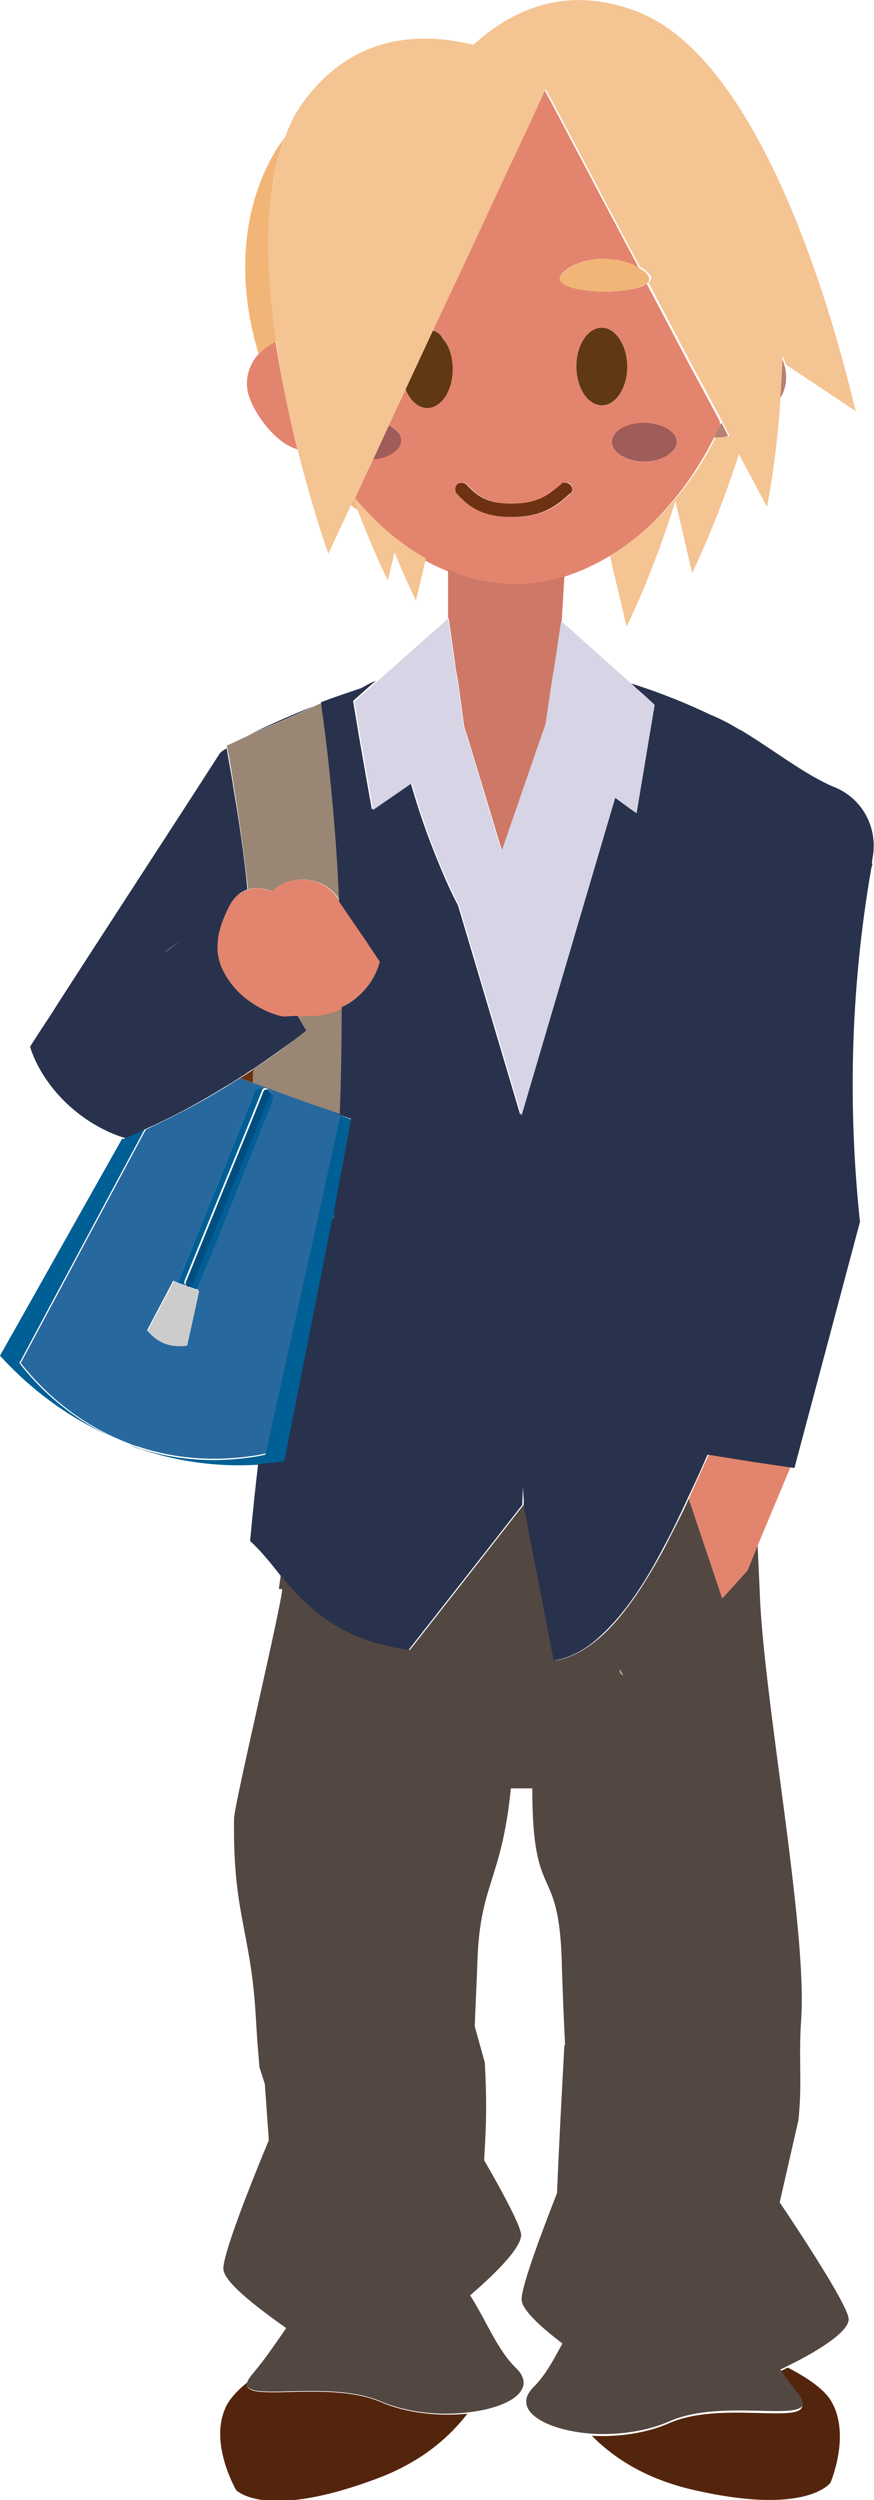 <?xml version="1.0" encoding="utf-8"?>
<!-- Generator: Adobe Illustrator 27.0.0, SVG Export Plug-In . SVG Version: 6.00 Build 0)  -->
<svg version="1.1" id="Layer_1" xmlns="http://www.w3.org/2000/svg" xmlns:xlink="http://www.w3.org/1999/xlink" x="0px" y="0px"
	 viewBox="0 0 130.7 373.8" style="enable-background:new 0 0 130.7 373.8;" xml:space="preserve">
<style type="text/css">
	.st0{fill:none;}
	.st1{fill:#53250D;}
	.st2{fill:#998675;}
	.st3{fill:#27689E;}
	.st4{fill:#005F94;}
	.st5{fill:#CCCCCC;}
	.st6{fill:#004E7F;}
	.st7{fill:#B68072;}
	.st8{fill:#E3856E;}
	.st9{fill:#603813;}
	.st10{fill:#6E3111;}
	.st11{fill:#9F5C59;}
	.st12{fill:#CE7867;}
	.st13{fill:#F5C493;}
	.st14{fill:#F2B578;}
	.st15{fill:#534741;}
	.st16{fill:#28324C;}
	.st17{fill:#D6D4E5;}
</style>
<g>
	<path class="st0" d="M30.4,138c-1,0.9-2.1,1.7-3.2,2.6C28.3,139.7,29.4,138.8,30.4,138z"/>
	<path class="st0" d="M17.9,146.4c1.1-0.6,2.3-1.2,3.5-1.9c2.1-1.3,4-2.6,5.8-3.9c-1.7,1.3-3.6,2.6-5.8,3.9
		C20.2,145.2,19.1,145.8,17.9,146.4z"/>
	<g>
		<path class="st1" d="M56.8,359.1c-7.9-3.3-20.9,0.4-19.8-2.9c-1.6,1.3-2.9,2.7-3.4,4.1c-2.2,5.3,1.7,12,1.7,12s4.1,4.6,20.8-1.6
			c7.7-2.8,11.7-7.1,13.8-9.8C65.8,361.3,60.9,360.9,56.8,359.1z"/>
		<path class="st1" d="M124.4,359.2c-1-1.9-3.7-3.7-6.6-5.2c-0.4,0.2-0.8,0.4-1.2,0.6c0.8,1.2,1.7,2.3,2.5,3.4
			c4.6,5.6-10.3,0.5-19,4.3c-3.6,1.6-7.9,2.1-11.6,1.9c2.5,2.5,6.9,6.1,14.8,8c17.4,4.1,20.9-1,20.9-1S127.2,364.2,124.4,359.2z"/>
	</g>
	<g>
		<path class="st2" d="M47.2,151.8l-0.6,0l-2.1,0.1c0.4,0.7,0.9,1.5,1.3,2.2c-0.6,0.5-1.2,0.9-1.8,1.4c-1.9,1.5-3.9,2.9-6.2,4.4
			c0,0.7,0,1.3-0.1,2l1.4,0.5l4.6,1.7l2.8,1l4.4,1.6c0.2-5.2,0.4-10.5,0.3-16.1C50,151.3,48.6,151.7,47.2,151.8z"/>
		<path class="st2" d="M49.9,182.2c0-0.4,0.1-0.9,0.1-1.3l-0.3,1.3L49.9,182.2z"/>
		<path class="st2" d="M40.7,133.3c1-1,2.2-1.5,3.4-1.7c0.5-0.1,0.9-0.1,1.4-0.1c2,0.1,3.9,1,5.1,2.8l0.3,0.5l0.1,0.1
			c0-0.1,0-0.1,0-0.2c-0.4-7.3-0.9-14.2-1.6-20.8c-0.1-1.2-0.3-2.4-0.4-3.5c-0.2-1.2-0.3-2.5-0.5-3.7c-0.1-0.5-0.1-1.1-0.2-1.6
			c0,0,0-0.1,0-0.1c-0.4,0.2-0.9,0.4-1.3,0.6c-3.2,1.6-6.6,2.9-9.9,4.4c-1.1,0.5-2.1,1-3.2,1.5c0,0.1,0.1,0.3,0.1,0.4
			c0.4,1.9,0.7,3.9,1,5.9c0.8,4.8,1.5,9.9,2.1,15.2C38.1,132.7,39.5,132.7,40.7,133.3z"/>
	</g>
	<path class="st3" d="M46.6,165.1l-2.8-1l-4.6-1.7l-1.4-0.5l-1.9-0.7c-0.9,0.5-1.7,1.1-2.6,1.6c-0.2,0.1-0.3,0.2-0.5,0.3
		c-0.1,0.1-0.2,0.1-0.3,0.2c-3.7,2.2-7.3,4-10.7,5.6c-6.2,11.6-12.5,23.3-18.7,34.9c2.3,2.9,7.4,8.6,15.9,11.9
		c0.2,0.1,0.3,0.1,0.5,0.2c0.4,0.2,0.8,0.3,1.2,0.4c7.5,2.5,14.2,1.9,18.2,1.2c0.3-0.1,0.6-0.1,0.9-0.2l7.8-35.2l3.4-15.5
		L46.6,165.1z M27.9,201.1c-0.6,0.1-1.8,0.3-3.1-0.2c-1.5-0.5-2.4-1.5-2.8-2c1.3-2.5,2.6-4.9,3.9-7.4l0.7,0.3l6.1-15.1l4.9-12.2
		l0.3-0.9c0.3-0.7,1-1.1,1.7-0.9c0.1,0,0.2,0,0.2,0c0.1,0,0.1,0.1,0.2,0.1c0.6,0.4,0.9,1.1,0.6,1.8l-3.8,9.5l-5.1,12.8l-2.3,5.8
		l0.2,0.1L27.9,201.1z"/>
	<g>
		<path class="st4" d="M2.9,203.8c6.2-11.6,12.5-23.3,18.7-34.9c-1.1,0.5-2.1,0.9-3.1,1.4c-0.1,0-0.1,0-0.2-0.1
			C12.2,181,6.1,191.9,0,202.7c2.8,3.1,9,9.2,18.8,13C10.4,212.5,5.2,206.8,2.9,203.8z"/>
		<path class="st4" d="M51,166.8l-4.4-1.6l4.3,1.6l-3.4,15.5l-7.8,35.2c-0.3,0.1-0.6,0.1-0.9,0.2c-4,0.7-10.7,1.3-18.2-1.2
			c-0.4-0.1-0.8-0.3-1.2-0.4c0.5,0.2,0.9,0.4,1.4,0.5c7,2.4,13.3,2.7,17.9,2.4c1.5-0.1,2.9-0.2,3.9-0.4l7.2-36.3l0.3-1.3l2.7-13.5
			L51,166.8z"/>
		<path class="st4" d="M31.8,187.1l5.1-12.8l3.8-9.5c0.3-0.7,0-1.5-0.6-1.8c0.1,0.1,0.2,0.3,0.1,0.5l-3,7.3l-5,12.3l-3.6,8.8
			c-0.1,0.2-0.3,0.3-0.5,0.3c-0.1,0-0.1,0-0.2,0c-0.3-0.1-0.4-0.4-0.3-0.7l4.8-11.8l5-12.2l1.8-4.5c0.1-0.2,0.2-0.3,0.4-0.3
			c-0.7-0.2-1.5,0.2-1.7,0.9l-0.3,0.9l-4.9,12.2l-6.1,15.1l2.8,1L31.8,187.1z"/>
	</g>
	<path class="st5" d="M29.5,192.9l-2.8-1l-0.7-0.3c-1.3,2.5-2.6,4.9-3.9,7.4c0.4,0.5,1.3,1.5,2.8,2c1.3,0.4,2.5,0.3,3.1,0.2l1.8-8.2
		L29.5,192.9z"/>
	<path class="st6" d="M40.2,163c0-0.1-0.1-0.1-0.2-0.1c-0.1,0-0.2,0-0.2,0c-0.2,0-0.3,0.1-0.4,0.3l-1.8,4.5l-5,12.2l-4.8,11.8
		c-0.1,0.3,0,0.5,0.3,0.7c0.1,0,0.1,0,0.2,0c0.2,0,0.4-0.1,0.5-0.3l3.6-8.8l5-12.3l3-7.3C40.3,163.3,40.3,163.1,40.2,163z"/>
	<path class="st7" d="M116.5,59.8c0,0,0.1-0.1,0.1-0.1c1-1.6,1.2-3.4,0.7-5.1l-0.5-0.4C116.7,56.2,116.6,58,116.5,59.8z"/>
	<path class="st7" d="M116.8,54.2l0.5,0.4c-0.1-0.4-0.3-0.9-0.5-1.3C116.8,53.6,116.8,53.9,116.8,54.2z"/>
	<path class="st7" d="M106.8,65.4c0.6,0.1,1.3,0,2.1-0.2l-1-2C107.4,64,107.1,64.7,106.8,65.4z"/>
	<g>
		<path class="st8" d="M50.9,134.9l-0.1-0.1l-0.3-0.5c-1.2-1.8-3.1-2.7-5.1-2.8c-0.5,0-0.9,0-1.4,0.1c-1.2,0.2-2.4,0.8-3.4,1.7
			c-1.2-0.6-2.5-0.6-3.7-0.2c-0.9,0.3-1.7,0.9-2.3,1.8c-0.1,0.1-0.1,0.2-0.2,0.3c-1.6,2.7-3,6.5-1.2,9.9c1.3,2.4,3,4,4.6,5.1
			c2.4,1.5,4.5,1.9,4.5,1.9l1.7-0.1l0.4,0l2.1-0.1l0.6,0c1.5-0.1,2.9-0.5,4.2-1.1c1.4-0.7,2.7-1.7,3.7-2.9c0.9-1.1,1.6-2.5,2-3.9
			l-2-3L50.9,134.9z"/>
		<path class="st8" d="M44.5,67.2c-0.2-0.6-0.3-1.3-0.5-1.9c-1-4.3-2-9.2-2.8-14.2c-1,0.4-1.9,1.1-2.6,1.9c-1.4,1.6-2,3.7-1.5,5.8
			C37.9,61.8,41.2,66.3,44.5,67.2z"/>
		<path class="st8" d="M107.6,62.9l-3-5.6l-1.1-2l-6.8-12.9c-0.6,0.5-1.8,0.8-3.3,1c-0.9,0.1-1.9,0.2-3,0.2c-3.7,0-6.7-0.9-6.7-1.9
			c0-1.1,2.8-3,6.5-3c0.7,0,1.5,0.1,2.2,0.2c1.2,0.2,2.3,0.7,3.1,1.1c0,0,0,0,0,0l-5.1-9.6l-7.5-14.2l-1.5-2.8l-1.1,2.4l-1.8,3.9
			L76.9,23l-1.7,3.6l-6.5,14l-4.1,8.7c0.6,0.2,1.2,0.6,1.7,1.3c0.8,1.1,1.4,2.7,1.4,4.5c0,3.2-1.7,5.8-3.8,5.8c0,0,0,0,0,0
			c-1.4,0-2.7-1.2-3.3-3L58,63.5c1.2,0.5,2,1.4,2,2.3c0,1.5-1.9,2.7-4.4,2.9l-1,2.1l-1.8,3.9c1.1,1.3,2.2,2.5,3.4,3.6
			c0.4,0.4,0.9,0.8,1.3,1.2c0.6,0.5,1.1,0.9,1.7,1.4c1.4,1,2.8,2,4.2,2.8c1.2,0.7,2.3,1.2,3.5,1.7c3.3,1.4,6.6,2.1,9.7,2.1
			c2.4,0,5-0.4,7.6-1.2c2.2-0.7,4.5-1.7,6.7-3c3.4-2,6.8-4.8,9.7-8.4c0,0,0.1-0.1,0.1-0.1c2.2-2.6,4.2-5.7,6-9.2
			c0.3-0.7,0.7-1.4,1-2.1L107.6,62.9z M101.2,66.1c0,1-0.8,1.8-2,2.3c-0.8,0.4-1.8,0.6-2.9,0.6c-2.7,0-4.8-1.3-4.8-2.9
			s2.2-2.9,4.8-2.9c0.6,0,1.2,0.1,1.7,0.2C99.8,63.8,101.2,64.8,101.2,66.1z M90,49c2.1,0,3.8,2.6,3.8,5.8c0,3.2-1.7,5.8-3.8,5.8
			c-2.1,0-3.8-2.6-3.8-5.8C86.3,51.7,88,49,90,49z M85.2,73.9c-0.3,0.3-0.7,0.6-1,0.9c-1.8,1.5-3.9,2.5-7.7,2.5
			c-4.6,0-6.5-1.7-8.1-3.5c-0.4-0.4-0.3-1,0.1-1.4c0.4-0.4,1-0.3,1.4,0.1c1.5,1.6,2.9,2.8,6.7,2.8c3.8,0,5.4-1.1,7.4-2.9
			c0.1-0.1,0.2-0.1,0.3-0.2c0.4-0.1,0.8-0.1,1.1,0.3C85.7,72.9,85.7,73.6,85.2,73.9z"/>
	</g>
	<g>
		<path class="st9" d="M64.6,49.4l-4,8.6c0.6,1.8,1.9,3,3.3,3c0,0,0,0,0,0c2.1,0,3.8-2.6,3.8-5.8c0-1.8-0.5-3.4-1.4-4.5
			C65.9,50,65.3,49.5,64.6,49.4z"/>
		<path class="st9" d="M90,49c-2.1,0-3.8,2.6-3.8,5.8c0,3.2,1.7,5.8,3.8,5.8c2.1,0,3.8-2.6,3.8-5.8C93.8,51.7,92.1,49,90,49z"/>
	</g>
	<g>
		<path class="st10" d="M37.8,161.9c0-0.7,0-1.3,0.1-2c-0.6,0.4-1.3,0.9-2,1.3L37.8,161.9z"/>
		<path class="st10" d="M85.3,72.5c-0.3-0.3-0.7-0.4-1.1-0.3c-0.1,0-0.2,0.1-0.3,0.2c-2,1.7-3.5,2.9-7.4,2.9c-3.8,0-5.2-1.2-6.7-2.8
			c-0.4-0.4-1-0.4-1.4-0.1c-0.4,0.4-0.4,1-0.1,1.4c1.6,1.7,3.5,3.5,8.1,3.5c3.8,0,5.8-1,7.7-2.5c0.3-0.3,0.7-0.6,1-0.9
			C85.7,73.6,85.7,72.9,85.3,72.5z"/>
	</g>
	<g>
		<path class="st11" d="M58,63.5l-2.4,5.2c2.5-0.1,4.4-1.4,4.4-2.9C60,64.9,59.2,64.1,58,63.5z"/>
		<path class="st11" d="M98,63.4c-0.5-0.1-1.1-0.2-1.7-0.2c-2.7,0-4.8,1.3-4.8,2.9s2.2,2.9,4.8,2.9c1.1,0,2.1-0.2,2.9-0.6
			c1.2-0.5,2-1.4,2-2.3C101.2,64.8,99.8,63.8,98,63.4z"/>
	</g>
	<path class="st12" d="M76.7,87.3c-3.1,0-6.4-0.7-9.7-2.1c0,2.4,0,4.9,0,7.3l0.1-0.1l1,7.1l0,0.2l0.2,1.1l0.2,1.1l0.9,6.6l0.1,0.4
		l0.4,1.2l5.2,17.2l6-17.4l0.5-1.4l0.1-0.4l0.9-6.1l0.2-1.2l0.1-0.5l0.1-0.6l1-6.8l0.4-6.7C81.6,87,79.1,87.4,76.7,87.3z"/>
	<path class="st13" d="M95.7,1.9C84.8-2.5,76.5,1.5,70.8,6.7c-7.8-1.9-17.9-1.7-25.4,8.5c-1.2,1.6-2.1,3.4-2.8,5.4
		c-3.2,8.4-2.9,19.8-1.3,30.6C42,56.1,43,61,44,65.3c0.2,0.6,0.3,1.3,0.5,1.9c2.3,9.2,4.6,15.6,4.6,15.6l3.4-7.3l0.4-0.8
		c0.2,0.6,0.4,1.1,0.6,1.6c2.4,6.3,4.5,10.5,4.5,10.5l1-4.2c1.8,4.4,3.2,7.2,3.2,7.2l1.5-6.3c-1.4-0.8-2.8-1.7-4.2-2.8
		c-0.6-0.4-1.1-0.9-1.7-1.4c-0.5-0.4-0.9-0.8-1.3-1.2c-1.2-1.1-2.3-2.3-3.4-3.6l1.8-3.9l1-2.1l2.4-5.2l2.6-5.6l4-8.6l4.1-8.7l6.5-14
		l1.7-3.6l1.5-3.2l1.8-3.9l1.1-2.4l1.5,2.8l7.5,14.2l5.1,9.6c0.4,0.2,0.7,0.4,0.9,0.6c0.5,0.4,0.8,0.8,0.8,1.1
		c0,0.2-0.2,0.5-0.4,0.7l6.8,12.9l1.1,2l3,5.6l0.2,0.4l1,2c-0.7,0.2-1.4,0.2-2.1,0.2c-1.7,3.5-3.8,6.6-6,9.2c0,0-0.1,0.1-0.1,0.1
		c-3,3.6-6.3,6.4-9.7,8.4l2.5,10.6c0,0,4-8,7.3-18.8l2.5,10.8c0,0,3.7-7.5,7-17.8l4.2,7.9c0,0,1.4-6.8,2-16c0.1-1.8,0.2-3.7,0.3-5.6
		c0-0.3,0-0.6,0-1c0.2,0.4,0.4,0.9,0.5,1.3l10.5,7C127.8,61.6,117.3,10.8,95.7,1.9z"/>
	<g>
		<path class="st14" d="M52.5,75.5c0.3,0.3,0.6,0.5,1,0.8c-0.2-0.5-0.4-1.1-0.6-1.6L52.5,75.5z"/>
		<path class="st14" d="M38.7,53c0.7-0.8,1.6-1.5,2.6-1.9c-1.6-10.8-1.9-22.2,1.3-30.6C37.1,27.9,34.6,39.6,38.7,53z"/>
		<path class="st14" d="M96.4,40.6c-0.3-0.2-0.6-0.4-0.9-0.6c0,0,0,0,0,0c-0.8-0.5-1.9-0.9-3.1-1.1c-0.7-0.1-1.4-0.2-2.2-0.2
			c-3.7,0-6.5,2-6.5,3c0,1.1,3,1.9,6.7,1.9c1.1,0,2.1-0.1,3-0.2c1.5-0.2,2.7-0.6,3.3-1c0.3-0.2,0.4-0.4,0.4-0.7
			C97.1,41.4,96.8,41,96.4,40.6z"/>
	</g>
	<g>
		<path class="st8" d="M112.9,218.6l-6.9-1.1c-1,2.1-2,4.4-3,6.6l5,14.9c2.2-2.4,3.8-4.2,3.8-4.2l1.5-3.7l4.9-11.7L112.9,218.6z"/>
		<path class="st8" d="M93.2,250.5l-0.5-0.9C92.7,250,92.9,250.3,93.2,250.5z"/>
	</g>
	<path class="st15" d="M126.9,346.6c-0.3-1.9-5.2-9.7-10.3-17.3l2.8-12.3c0.6-5.9,0-8.9,0.4-14.9c1-13.8-5.7-48.3-6.2-64.4l-0.3-6.6
		l-1.5,3.7c0,0-1.6,1.8-3.8,4.2l-5-14.9c-1.1,2.5-2.4,4.9-3.6,7.3c-2.8,5.2-5.9,10-9.3,13.1c-2.2,2-4.6,3.4-7.1,3.8l-3.3-17
		l-1.1-5.7l-0.2-3.3l-0.1,2.7l-5,6.4l-12,15.3c-10.7-1.5-15.3-6.5-19.3-11.3l-0.3,2.2l0.5,0c-0.1,2.5-7.2,32.3-7.2,34.3
		c-0.2,14,2.4,16.7,3.2,28.8c0.3,4.8,0.2,3.6,0.6,8.4l0.8,2.5l0.6,8.4c-3.2,7.7-6.8,17-6.8,19.2c0,1.9,4.6,5.5,9.4,8.9
		c-1.6,2.3-3.2,4.7-5,6.8c-0.4,0.5-0.7,0.9-0.8,1.2c-1.2,3.3,11.9-0.4,19.8,2.9c4.2,1.8,9.1,2.2,13.2,1.7c6.2-0.7,10.4-3.4,7.2-6.6
		c-2.9-2.8-4.5-7.2-6.9-10.9c4.2-3.6,8-7.5,7.6-9.3c-0.3-1.5-2.6-5.9-5.5-10.9c0.2-3.8,0.5-7.3,0.1-14.6l-1.5-5.4
		c0.1-3.3,0.3-6.6,0.4-9.9c0.4-11.5,3.6-11.9,5-25.7l3.2,0c0,17.5,3.9,10.8,4.4,25.6c0.1,4.2,0.3,8.5,0.5,12.8l-0.1,0
		c-0.4,7.4-0.8,14.7-1.1,22.1c-2.7,6.9-5.3,14-5.3,15.9c0,1.5,2.7,4,6.1,6.6c-1.3,2.4-2.5,4.7-4.3,6.5c-3.5,3.5,1.8,6.5,8.8,7
		c3.7,0.2,8-0.3,11.6-1.9c8.7-3.8,23.6,1.2,19-4.3c-0.9-1.1-1.7-2.2-2.5-3.4c0.4-0.2,0.8-0.4,1.2-0.6
		C122.8,351.3,127.2,348.4,126.9,346.6z M93.2,250.5c-0.4-0.2-0.6-0.5-0.5-0.9L93.2,250.5z"/>
	<g>
		<path class="st16" d="M37,110c3.3-1.5,6.7-2.8,9.9-4.4C42.3,107.4,38.8,109.1,37,110z"/>
		<path class="st16" d="M130.5,128.2c0.8-4.4-1.5-8.8-5.7-10.5c-4.2-1.7-9.3-5.7-13.8-8.4l0,0c0,0-0.1-0.1-0.4-0.2
			c-1.5-0.9-3-1.7-4.3-2.2c-2.9-1.4-7.1-3.2-11.9-4.7l0.3,0.3c0,0,0.1,0,0.1,0c0,0,0,0,0,0.1l1.6,1.4l1.4,1.3l-0.7,4.2l-2,12l-1-0.7
			l-2.2-1.6l-14.1,47.5l-9.3-31.3c-1-1.9-1.9-3.9-2.8-6.1c-1.8-4.3-3.2-8.4-4.3-12.3l-5.8,4l-0.8-4.5l-1.1-6.3l-0.9-5.4l2.7-2.4
			l0.7-0.6c-0.8,0.3-1.5,0.7-2.2,1.1c-2.1,0.7-4.2,1.4-6,2.1c0.1,0.5,0.1,1.1,0.2,1.6c0.2,1.2,0.3,2.4,0.5,3.7
			c0.1,1.2,0.3,2.3,0.4,3.5c0.7,6.5,1.3,13.5,1.6,20.8c0,0.1,0,0.1,0,0.2l4.1,6l2,3c-0.4,1.5-1.1,2.8-2,3.9c-1,1.2-2.2,2.2-3.7,2.9
			c0,5.6-0.1,10.9-0.3,16.1l1.7,0.6L50,180.9c0,0.4-0.1,0.9-0.1,1.3l-0.2,0l-7.2,36.3c-1.1,0.1-2.4,0.3-3.9,0.4
			c-0.4,3.4-0.8,7.2-1.2,11.5c1.6,1.5,3,3.2,4.4,5c4,4.7,8.6,9.8,19.3,11.3l12-15.3l5-6.4l0.1-2.7l0.2,3.3l1.1,5.7l3.3,17
			c2.5-0.4,4.9-1.7,7.1-3.8c3.5-3.2,6.6-7.9,9.3-13.1c1.3-2.4,2.5-4.9,3.6-7.3c1.1-2.3,2.1-4.5,3-6.6l6.9,1.1l5.4,0.8l0.7,0.1
			l9.8-36.8c-1.7-16.1-1.6-33.9,1.7-52.9C130.7,128.5,130.2,130,130.5,128.2z"/>
		<path class="st16" d="M44,155.5c0.6-0.5,1.2-0.9,1.8-1.4c-0.4-0.7-0.9-1.5-1.3-2.2l-0.4,0l-1.7,0.1c0,0-2.1-0.3-4.5-1.9
			c-1.6-1-3.4-2.6-4.6-5.1c-1.7-3.4-0.3-7.2,1.2-9.9c0.1-0.1,0.1-0.2,0.2-0.3c0.6-0.9,1.4-1.5,2.3-1.8c-0.5-5.3-1.3-10.5-2.1-15.2
			c-0.3-2.1-0.7-4-1-5.9c-0.4,0.2-0.7,0.4-1,0.7c-8.1,12.6-16.3,25.1-24.4,37.7c-1.3,2.1-2.7,4.1-4,6.2c0.3,1.1,2.1,6.3,7.9,10.5
			c2.1,1.5,4.2,2.5,6.1,3.1c0.1,0,0.1,0,0.2,0.1c1-0.4,2.1-0.9,3.1-1.4c3.4-1.5,7-3.4,10.7-5.6c0.1-0.1,0.2-0.1,0.3-0.2
			c0.2-0.1,0.3-0.2,0.5-0.3c0.9-0.5,1.8-1.1,2.6-1.6c0.7-0.4,1.3-0.9,2-1.3C40,158.4,42.1,156.9,44,155.5z M24.4,142.5
			c1-0.7,1.9-1.3,2.7-2C26.3,141.2,25.4,141.9,24.4,142.5c-1,0.7-2,1.3-3,1.9c-0.2,0.1-0.4,0.2-0.6,0.4c0.2-0.1,0.4-0.2,0.6-0.4
			C22.5,143.8,23.5,143.2,24.4,142.5z"/>
	</g>
	<path class="st17" d="M96.5,104.1l-1.6-1.4c0,0,0,0,0-0.1c0,0-0.1,0-0.1,0l-0.3-0.3l-10.2-9.1l-0.4-0.3l-1,6.8l-0.1,0.6l-0.1,0.5
		l-0.2,1.2l-0.9,6.1l-0.1,0.4l-0.5,1.4l-6,17.4L69.8,110l-0.4-1.2l-0.1-0.4l-0.9-6.6l-0.2-1.1l-0.2-1.1l0-0.2l-1-7.1L67,92.5
		l-10.6,9.4l-0.7,0.6l-2.7,2.4l0.9,5.4l1.1,6.3l0.8,4.5l5.8-4c1.1,3.9,2.5,8,4.3,12.3c0.9,2.1,1.8,4.1,2.8,6.1l9.3,31.3L92,119.3
		l2.2,1.6l1,0.7l2-12l0.7-4.2L96.5,104.1z"/>
</g>
</svg>

